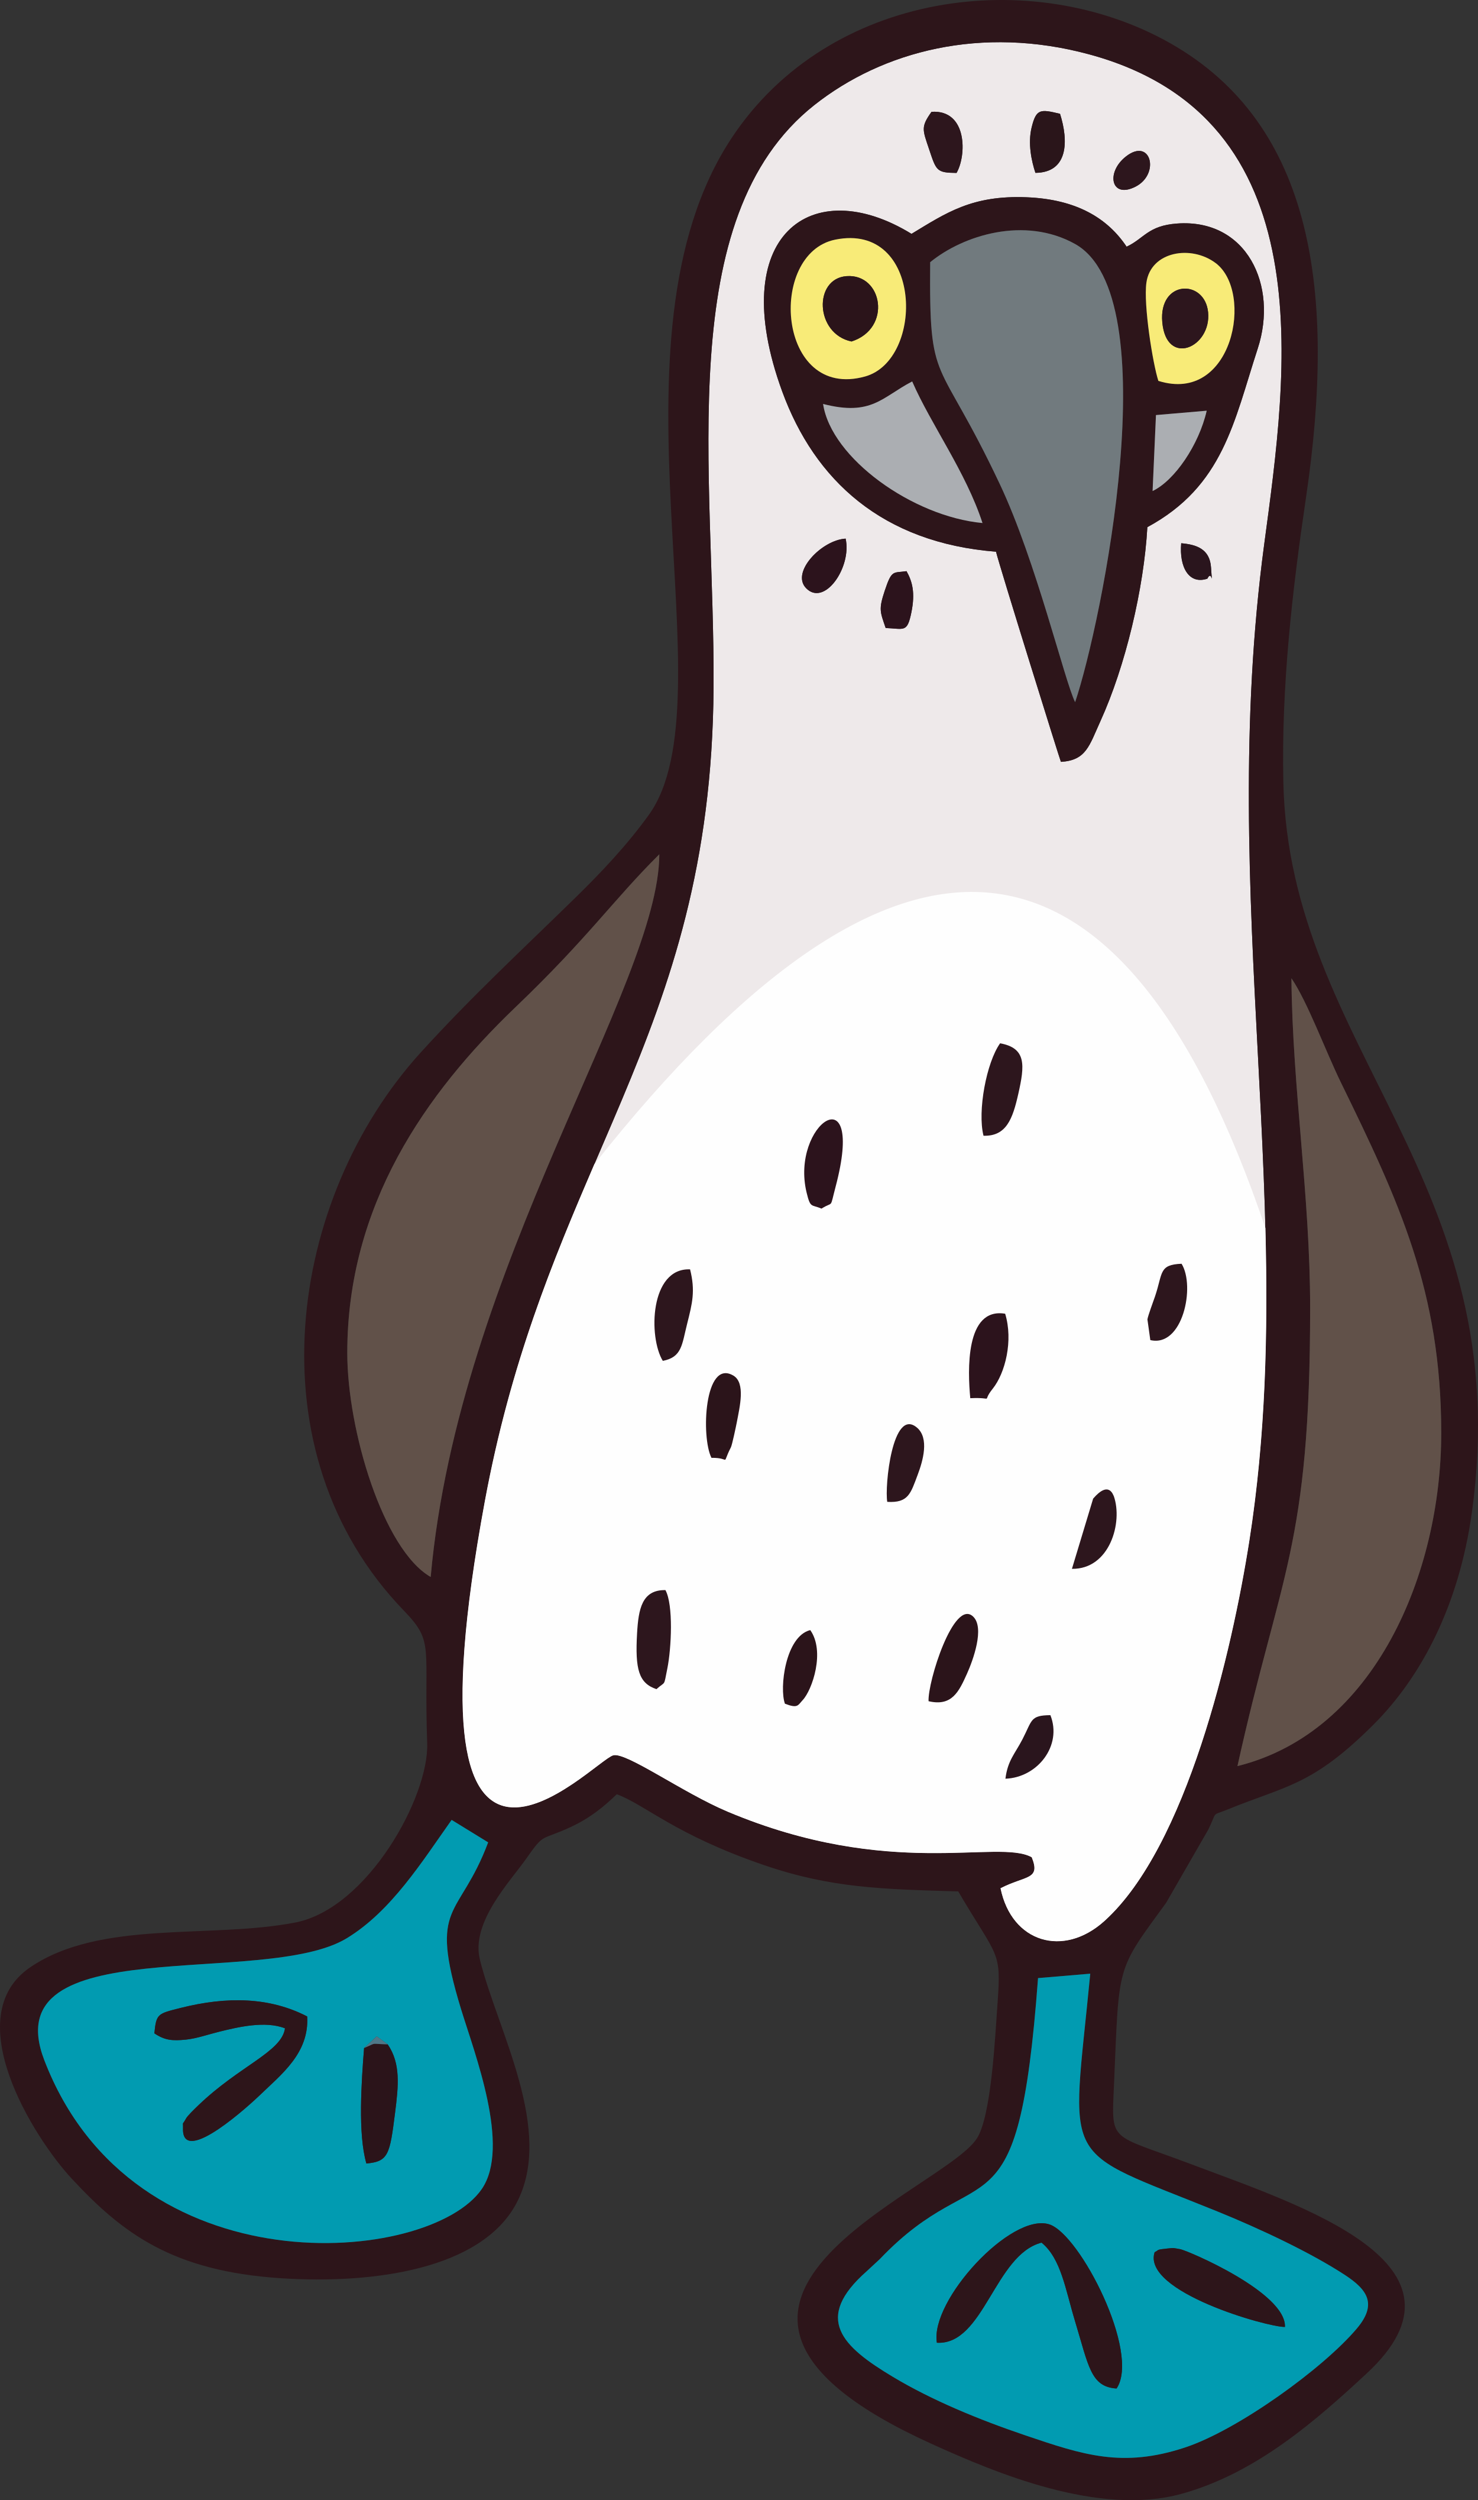 <?xml version="1.0" encoding="UTF-8"?> <svg xmlns="http://www.w3.org/2000/svg" xmlns:xlink="http://www.w3.org/1999/xlink" xmlns:xodm="http://www.corel.com/coreldraw/odm/2003" xml:space="preserve" width="104.256mm" height="176.288mm" version="1.1" style="shape-rendering:geometricPrecision; text-rendering:geometricPrecision; image-rendering:optimizeQuality; fill-rule:evenodd; clip-rule:evenodd" viewBox="0 0 991004 1675705"><rect x="0" y="0" width="991004" height="1675705" fill="#333333" stroke="none"/> <defs> <style type="text/css"> .fil13 {fill:#FEFEFE} .fil2 {fill:#019BB1} .fil9 {fill:#2A151A} .fil11 {fill:#2A151D} .fil7 {fill:#2B141A} .fil10 {fill:#2C131C} .fil1 {fill:#2D151A} .fil8 {fill:#2D161D} .fil12 {fill:#4F7788} .fil3 {fill:#615149} .fil4 {fill:#717A7E} .fil5 {fill:#ABAEB2} .fil0 {fill:#EEE9EA} .fil6 {fill:#F8EB78} </style> </defs> <g id="Слой_x0020_1">  <path class="fil0" d="M593843 420914c-3703,-10909 -4830,-12369 -586,-25099 4751,-14255 5585,-11653 14563,-12998 3905,6914 5923,14496 3279,27536 -2830,13962 -4825,11031 -17256,10561zm218157 -40519c996,15767 939,518 -2472,7461 -12360,4120 -18926,-7763 -17536,-23751 10031,863 19213,3689 20008,16291zm-245008 -19384c4276,19152 -14285,45985 -26577,33128 -10228,-10697 10649,-32237 26577,-33128zm44182 -204269c23434,-14193 40598,-25973 77140,-24529 34011,1343 54590,14438 67075,33132 11872,-5536 14263,-14121 33915,-15533 46579,-3345 67831,41426 54016,83788 -16017,49112 -23087,92192 -74017,119720 -2317,41103 -14660,93094 -31470,130031 -7509,16503 -9498,26251 -26482,27278 -530,-851 -41349,-131721 -43514,-140854 -76148,-5973 -121585,-47859 -143371,-107408 -38449,-105097 19966,-146610 86708,-105624zm143803 -51887c16713,-13033 23007,11746 6433,20240 -16520,8466 -20117,-9568 -6433,-20240zm-60727 11003c-2577,-7747 -5154,-19665 -2547,-30399 3101,-12772 5956,-12301 19046,-9184 5777,18148 5594,39377 -16499,39583zm-71311 -15901c-4428,-13167 -5551,-14881 1648,-25013 24265,-1580 23512,29516 16767,40964 -13478,-133 -13536,-1439 -18415,-15951zm68846 1144847c6154,15292 -4130,12108 -20929,20766 7480,36468 42208,46752 69659,21976 55066,-49700 85538,-180461 97196,-254978 33956,-217048 -22062,-429179 9946,-667784 15489,-115461 40897,-285481 -117329,-328340 -72354,-19599 -138543,-2196 -184313,33982 -95645,75599 -66675,246624 -67568,390344 -1473,237083 -111280,317870 -153397,545609 -58434,315972 72686,173453 86187,170096 8835,-2196 46682,25185 76806,37837 108955,45760 181015,17926 203742,30492z"></path> <path class="fil1" d="M581129 1522264l8766 -8117c68522,-71902 92706,-7659 106114,-188360l35014 -2956c-12639,131866 -22145,115748 85915,159637 27674,11239 62075,27369 84979,42399 15211,9982 21525,19588 7824,35828 -22421,26575 -79635,67929 -115084,79666 -41957,13890 -68317,5083 -107389,-8169 -31189,-10579 -62398,-23451 -88539,-39112 -33971,-20351 -53718,-38952 -17599,-70816zm-278306 -302497l24492 15060c-19589,52086 -40161,39764 -18219,111639 9117,29867 33438,92229 13973,120660 -34776,50796 -233824,68764 -293387,-86371 -33855,-88175 147343,-47987 202782,-81643 29858,-18126 50392,-51189 70360,-79345zm663532 -259351c0,93988 -44534,200459 -136633,223281 28536,-129296 48734,-146530 48734,-307114 0,-75223 -11891,-147532 -12546,-220905 10731,15610 22913,48888 33257,70035 38774,79268 67189,139785 67189,234703zm-733503 -53653c0,-99066 52369,-173917 112940,-231859 48642,-46529 65430,-71711 96281,-102328 -187,87929 -134655,276261 -153302,484374 -31861,-18330 -55919,-98415 -55919,-150187zm458932 338040c-22727,-12565 -94787,15269 -203742,-30492 -30124,-12652 -67971,-40032 -76806,-37837 -13502,3356 -144621,145875 -86187,-170096 42117,-227740 151924,-308526 153397,-545609 893,-143720 -28077,-314745 67568,-390344 45770,-36178 111959,-53582 184313,-33982 158227,42859 132819,212880 117329,328340 -32008,238605 24010,450737 -9946,667784 -11658,74516 -42129,205278 -97196,254978 -27451,24776 -62179,14492 -69659,-21976 16799,-8658 27083,-5473 20929,-20766zm-278234 -42243c19545,7299 39023,27094 98932,47577 45137,15432 79409,16037 130027,17570 26498,45145 28963,39054 26344,74990 -1615,22147 -4108,75877 -13984,90781 -23805,35929 -237848,110322 -30352,204437 42869,19444 112403,48878 167875,33497 50010,-13867 89938,-49088 123950,-80609 78960,-73174 -43204,-112230 -117841,-140354 -55484,-20909 -53265,-13553 -51524,-54080 3467,-80678 1240,-74889 34918,-121038l28234 -49002c6462,-13188 1548,-8871 13248,-13649 38836,-15863 56330,-15679 97432,-56653 32312,-32210 57441,-80252 66067,-142197 30967,-222358 -122383,-310281 -126378,-489302 -1445,-64771 6021,-128960 15229,-191361 20142,-136500 5449,-249540 -91100,-304214 -92563,-52417 -228616,-35017 -293883,63281 -90347,136070 63,376589 -55728,453971 -14888,20651 -32358,38956 -48820,55068 -36596,35818 -69419,66040 -103986,104013 -88845,97601 -114255,267746 -11399,374236 20701,21432 13308,23249 15625,88911 1263,35798 -39975,110636 -88340,120079 -56891,11106 -130666,-2014 -177777,29996 -48757,33128 2319,114219 27559,141460 34161,36870 67759,62254 140638,66997 61855,4025 134162,-5986 157687,-50137 25925,-48658 -12771,-116085 -24445,-163486 -6158,-25002 20449,-52414 31225,-67804 12223,-17457 9290,-11554 29545,-20934 13041,-6039 22355,-13663 31022,-22044z"></path> <path class="fil2" d="M244116 1372654l8513 -7825 7306 5366c8861,12855 7239,27832 4937,46053 -3511,27792 -4378,32468 -19209,33821 -5781,-19876 -3299,-55049 -1547,-77415zm-140623 -9838c1327,-13180 2153,-13128 17521,-17001 31360,-7904 59858,-7301 84960,5685 1416,24653 -17190,38685 -32249,53217 -4090,3947 -51575,48151 -51026,22017 119,-5650 -700,-1809 1932,-6672 1102,-2035 5752,-6496 8292,-8939 27767,-26708 55956,-35835 58164,-51660 -13342,-5243 -31708,-764 -43694,2163 -7665,1873 -15594,4686 -22702,5399 -9075,911 -14180,517 -21198,-4210zm199329 -143048c-19967,28156 -40502,61219 -70360,79345 -55439,33656 -236637,-6532 -202782,81643 59563,155135 258612,137166 293387,86371 19464,-28431 -4856,-90793 -13973,-120660 -21942,-71875 -1370,-59553 18219,-111639l-24492 -15060z"></path> <path class="fil2" d="M861557 1559596c-10991,363 -96119,-23487 -87369,-50104 3279,-1568 720,-1661 8352,-2434 5027,-509 3672,-448 8792,430 4919,843 71197,29063 70226,52108zm-233382 10598c-4718,-28205 49873,-87624 75458,-79317 20515,6661 61180,86062 45027,109992 -17327,-1125 -18641,-14740 -27940,-45442 -6333,-20906 -9299,-41717 -22360,-52331 -31454,8137 -38655,68885 -70185,67097zm-38281 -56046l-8766 8117c-36119,31864 -16371,50465 17599,70816 26141,15661 57351,28534 88539,39112 39072,13252 65432,22059 107389,8169 35449,-11736 92663,-53091 115084,-79666 13701,-16240 7387,-25846 -7824,-35828 -22904,-15030 -57305,-31160 -84979,-42399 -108060,-43890 -98554,-27771 -85915,-159637l-35014 2956c-13408,180702 -37591,116459 -106114,188360z"></path> <path class="fil3" d="M878455 876583c0,160584 -20198,177819 -48734,307114 92099,-22823 136633,-129294 136633,-223281 0,-94918 -28415,-155435 -67189,-234703 -10344,-21147 -22526,-54425 -33257,-70035 655,73373 12546,145682 12546,220905z"></path> <path class="fil3" d="M232852 906763c0,51772 24057,131857 55919,150187 18647,-208113 153115,-396445 153302,-484374 -30851,30616 -47640,55798 -96281,102328 -60571,57942 -112940,132793 -112940,231859z"></path> <path class="fil1" d="M775077 278188l34024 -2916c-5197,22854 -21508,46811 -36287,53839l2263 -50923zm-223195 -7441c32541,8386 39445,-4527 59738,-15095 12624,28969 36022,60733 47140,94896 -46692,-4326 -101448,-43445 -106878,-79802zm71802 -95010c22198,-18155 63390,-30975 97070,-12262 62570,34764 18047,253974 124,307146 -7013,-13911 -26103,-94460 -50478,-146100 -42081,-89152 -47430,-63252 -46716,-148784zm-63625 -15129c58684,-11820 60036,80605 19979,91729 -58986,16381 -65635,-82533 -19979,-91729zm216629 94677c-3753,-11549 -10088,-51133 -8016,-65868 2946,-20941 29952,-25469 46417,-13110 25913,19451 11529,94700 -38401,78978zm-165514 -98543c-66742,-40986 -125157,528 -86708,105624 21786,59549 67223,101435 143371,107408 2165,9134 42984,140004 43514,140854 16984,-1027 18973,-10774 26482,-27278 16810,-36936 29152,-88928 31470,-130031 50930,-27528 58000,-70608 74017,-119720 13815,-42362 -7437,-87133 -54016,-83788 -19652,1412 -22042,9997 -33915,15533 -12485,-18694 -33064,-31789 -67075,-33132 -36542,-1444 -53706,10336 -77140,24529z"></path> <path class="fil4" d="M623684 175737c-714,85532 4635,59632 46716,148784 24375,51640 43465,132188 50478,146100 17924,-53172 62446,-272382 -124,-307146 -33680,-18713 -74872,-5892 -97070,12262z"></path> <path class="fil5" d="M551882 270747c5430,36357 60186,75476 106878,79802 -11118,-34164 -34515,-65927 -47140,-94896 -20293,10568 -27197,23480 -59738,15095z"></path> <path class="fil6" d="M570933 228878c-24561,-5151 -25597,-42195 -3274,-43799 24179,-1737 30582,35036 3274,43799zm-10874 -68270c-45656,9196 -39008,108110 19979,91729 40057,-11124 38705,-103549 -19979,-91729z"></path> <path class="fil1" d="M628175 1570193c31530,1788 38731,-58961 70185,-67097 13061,10614 16027,31424 22360,52331 9299,30702 10614,44317 27940,45442 16154,-23930 -24512,-103331 -45027,-109992 -25585,-8307 -80176,51112 -75458,79317z"></path> <path class="fil1" d="M103493 1362816c7018,4727 12123,5121 21198,4210 7108,-713 15037,-3527 22702,-5399 11985,-2928 30352,-7407 43694,-2163 -2208,15825 -30397,24952 -58164,51660 -2540,2443 -7190,6904 -8292,8939 -2632,4863 -1814,1022 -1932,6672 -549,26134 46935,-18070 51026,-22017 15060,-14532 33666,-28564 32249,-53217 -25102,-12986 -53601,-13589 -84960,-5685 -15368,3873 -16194,3820 -17521,17001z"></path> <path class="fil6" d="M779321 215976c-2568,-28584 28577,-29044 30718,-6660 2259,23615 -28004,36878 -30718,6660zm-2634 39308c49931,15721 64314,-59527 38401,-78978 -16465,-12359 -43472,-7831 -46417,13110 -2072,14735 4263,54319 8016,65868z"></path> <path class="fil1" d="M774188 1509492c-8750,26616 76378,50467 87369,50104 971,-23045 -65307,-51265 -70226,-52108 -5120,-877 -3765,-939 -8792,-430 -7632,774 -5072,866 -8352,2434z"></path> <path class="fil7" d="M244116 1372654c-1752,22366 -4234,57539 1547,77415 14830,-1353 15697,-6028 19209,-33821 2302,-18221 3924,-33198 -4937,-46053 -12733,-268 -6315,-1456 -15819,2459z"></path> <path class="fil7" d="M570933 228878c27308,-8763 20905,-45536 -3274,-43799 -22324,1605 -21288,38648 3274,43799z"></path> <path class="fil5" d="M772814 329111c14779,-7028 31091,-30985 36287,-53839l-34024 2916 -2263 50923z"></path> <path class="fil8" d="M779321 215976c2714,30218 32976,16956 30718,-6660 -2141,-22385 -33286,-21924 -30718,6660z"></path> <path class="fil8" d="M641353 115908c6745,-11448 7498,-42544 -16767,-40964 -7199,10132 -6076,11846 -1648,25013 4879,14512 4937,15818 18415,15951z"></path> <path class="fil9" d="M694250 115858c22093,-206 22276,-21435 16499,-39583 -13090,-3117 -15945,-3587 -19046,9184 -2606,10734 -29,22652 2547,30399z"></path> <path class="fil10" d="M566992 361011c-15928,891 -36805,22430 -26577,33128 12293,12857 30853,-13976 26577,-33128z"></path> <path class="fil10" d="M593843 420914c12431,471 14427,3401 17256,-10561 2643,-13041 625,-20622 -3279,-27536 -8978,1345 -9813,-1258 -14563,12998 -4243,12731 -3117,14191 586,25099z"></path> <path class="fil8" d="M754977 104855c-13684,10672 -10086,28706 6433,20240 16574,-8494 10279,-33273 -6433,-20240z"></path> <path class="fil11" d="M809528 387856c3412,-6943 3469,8306 2472,-7461 -796,-12601 -9977,-15427 -20008,-16291 -1391,15988 5176,27871 17536,23751z"></path> <path class="fil12" d="M244116 1372654c9504,-3915 3086,-2727 15819,-2459l-7306 -5366 -8513 7825z"></path> <polygon class="fil12" points="581129,1522264 589894,1514147 "></polygon> <path class="fil13" d="M848460 823119c-95577,-282334 -244387,-302401 -449953,-42838 -27783,64629 -56263,133115 -73459,226099 -58434,315972 72686,173453 86187,170096 8835,-2196 46682,25185 76806,37837 108955,45760 181015,17926 203742,30492 6154,15292 -4130,12108 -20929,20766 7480,36468 42208,46752 69659,21976 55066,-49700 85538,-180461 97196,-254978 10947,-69977 12543,-139442 10751,-209449z"></path> <path class="fil8" d="M440153 1132131c6370,-5711 4732,-1192 7275,-13720 2761,-13611 4157,-42856 -1259,-52665 -15797,-274 -18075,12780 -19005,28896 -1394,24156 1094,33524 12990,37490z"></path> <path class="fil8" d="M659449 761217c15278,447 19533,-11205 23334,-28092 4299,-19098 5549,-30644 -12203,-33870 -9140,12791 -15295,45462 -11131,61962z"></path> <path class="fil7" d="M622604 1140207c15637,3655 20300,-6282 25785,-18471 3889,-8640 12135,-30895 3988,-38363 -12924,-11848 -30406,43827 -29772,56834z"></path> <path class="fil10" d="M650569 937119c17144,-792 7060,3598 14979,-6261 8503,-10584 13914,-32360 8413,-50354 -26888,-4452 -25089,38499 -23392,56616z"></path> <path class="fil10" d="M550814 810068c8308,-5307 5349,890 9504,-14849 20206,-76536 -30558,-41753 -19495,4069 2596,10751 3106,7789 9991,10779z"></path> <path class="fil8" d="M444421 912112c12864,-2556 12726,-10625 16345,-25012 3440,-13675 5557,-21871 1930,-36331 -26964,-1085 -28038,45439 -18274,61343z"></path> <path class="fil7" d="M477040 977097c13531,-209 6385,5930 13022,-7033 840,-1641 3489,-14281 3931,-16614 1997,-10563 5981,-26573 -2233,-31456 -19508,-11598 -21801,41233 -14719,55102z"></path> <path class="fil8" d="M771289 898175c21772,5086 30302,-36071 20964,-51161 -15357,595 -12499,6184 -17788,21827 -1086,3211 -4733,12894 -5112,15470l1935 13865z"></path> <path class="fil8" d="M594909 1006599c14205,844 15674,-5572 20478,-18362 3397,-9044 7845,-24328 -589,-31424 -16420,-13815 -21732,39405 -19888,49786z"></path> <path class="fil8" d="M718733 1051495c25386,361 34268,-31179 28074,-48758 -329,-141 -2966,-10976 -13850,1694l-14224 47065z"></path> <path class="fil7" d="M526307 1141903c8719,3312 8612,1081 11923,-2450 6402,-6826 15176,-32661 5050,-46905 -16613,4109 -20837,38859 -16973,49354z"></path> <path class="fil11" d="M674141 1192159c21554,-774 38254,-22225 30147,-42591 -13630,134 -12076,3337 -18705,16131 -5131,9903 -9907,14174 -11442,26460z"></path> </g> </svg> 